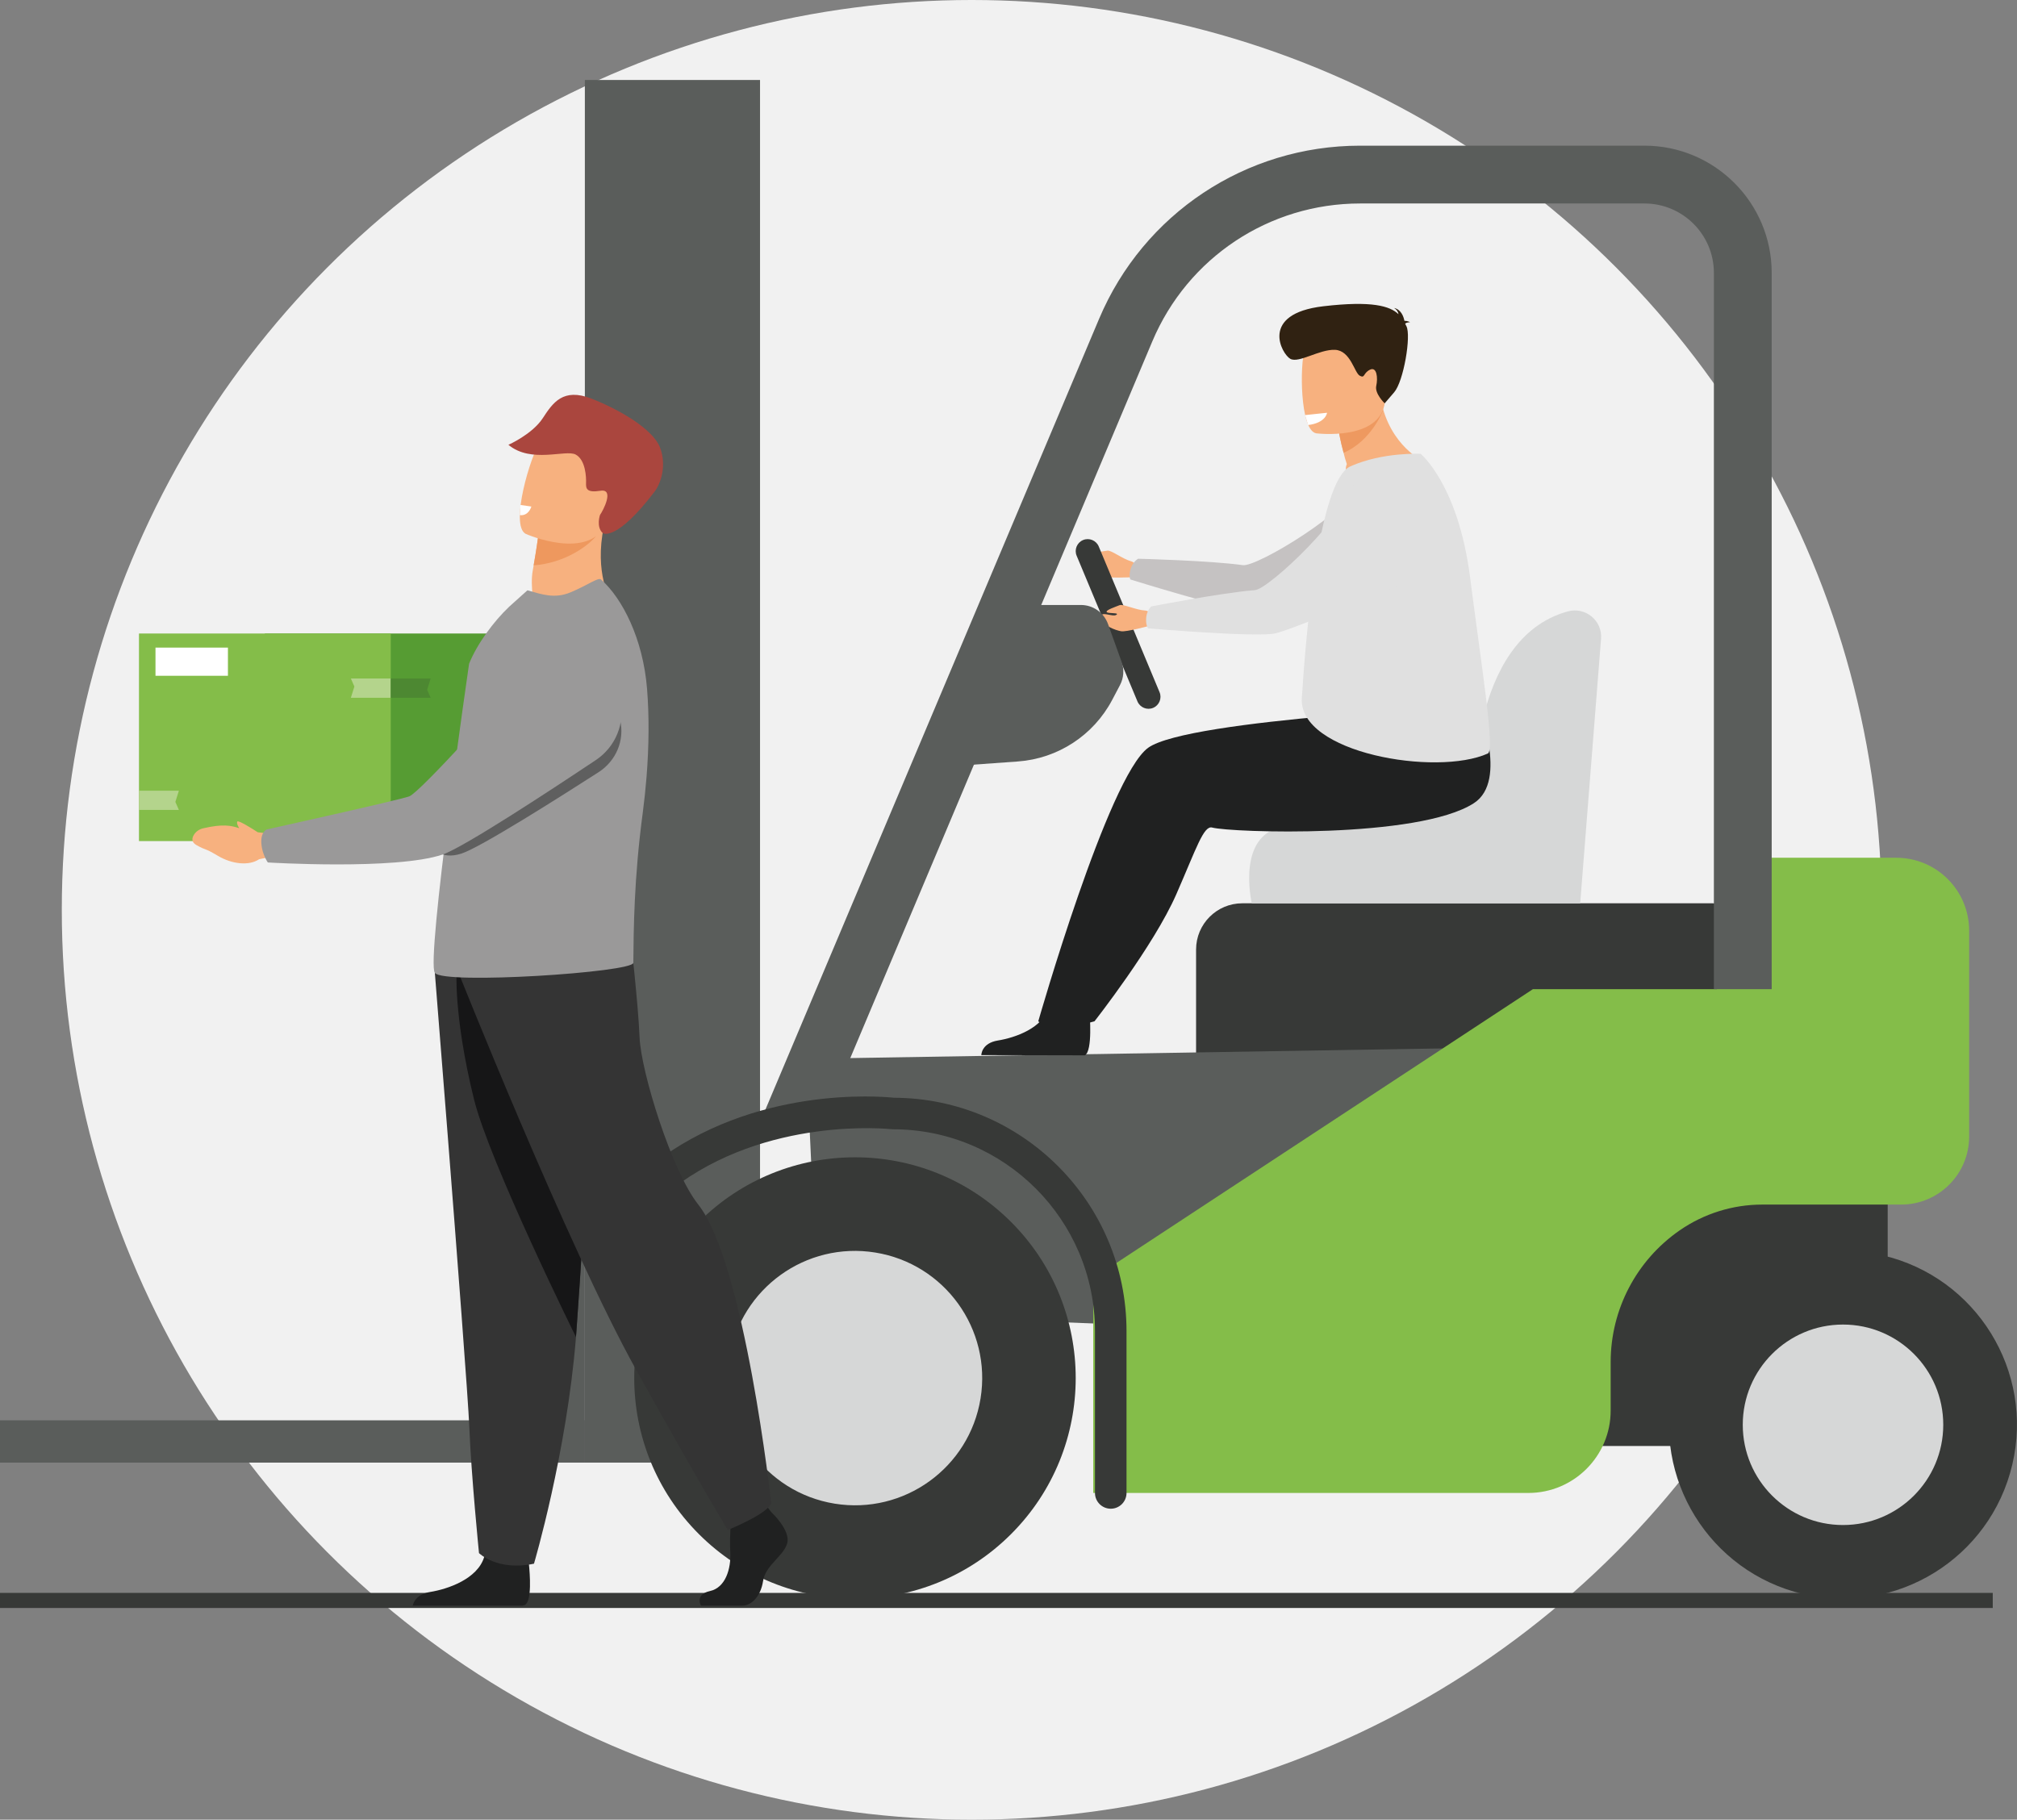 <?xml version="1.0" encoding="UTF-8"?> <svg xmlns="http://www.w3.org/2000/svg" viewBox="0 0 911.28 822.19"><rect x="0" y="0" width="911.28" height="822.19" fill="#808080" stroke="none"/><defs><style>.d{fill:#343434;}.e{fill:#fff;}.f{fill:#ee9960;}.g{fill:#161617;}.h{fill:#302212;}.i{fill:#5f5f5f;}.j{fill:#569c33;}.k{fill:#aa463e;}.l{fill:#202121;}.m{fill:#e0e0e0;}.n{fill:#f7b17f;}.o{fill:#84bd49;}.p{fill:#c5c2c2;}.q{fill:#373937;}.r{fill:#b4d48c;}.s{fill:#d6d7d7;}.t{fill:#9a9999;}.u{fill:#4d8832;}.v{fill:#f1f1f1;}.w{fill:#5a5d5b;}.x{fill:#ee985e;}</style></defs><g id="a"></g><g id="b"><g id="c"><circle class="v" cx="439.02" cy="411.1" r="411.1"></circle><rect class="q" y="719.73" width="900.33" height="6.81"></rect><g><path class="q" d="M703.66,495.42h129.06c11.12,0,20.14,9.03,20.14,20.14v117.65c0,11.12-9.03,20.14-20.14,20.14h-129.06c-11.12,0-20.14-9.03-20.14-20.14v-117.65c0-11.12,9.03-20.14,20.14-20.14Z"></path><path class="n" d="M511.49,260.81s-10.81,.53-13.01-.36c-2.2-.89-8.24-4.45-7.36-8.45,.55-2.49,5.03,1.47,6.86,.74,1.83-.73-3.73-1.27-4-2.21-.27-.94,4.58-1.43,6.33-1.73,1.75-.3,6.8,3.74,10.78,4.83,3.99,1.09,.39,7.18,.39,7.18Z"></path><path class="p" d="M652.78,249.06s-15,16.98-33.22,19.42c-18.22,2.44-45.13,7.84-53.43,7.92-8.3,.08-55.42-14.57-55.42-14.57,0,0-.88-1.5,.14-4.85,.98-3.21,3.35-4.52,3.35-4.52,0,0,32.29,.79,47.36,2.9,6.26,.87,48.92-24.56,55.61-39.91,2.63-6.02,35.61,33.62,35.61,33.62Z"></path><rect class="w" x="264.24" y="36.14" width="79.14" height="624.72"></rect><path class="q" d="M561.28,408.14h212.51c11.53,0,20.89,9.36,20.89,20.89v62.3c0,11.53-9.36,20.89-20.89,20.89h-212.51c-11.53,0-20.89-9.36-20.89-20.89v-62.3c0-11.53,9.36-20.89,20.89-20.89Z"></path><polygon class="w" points="369.65 592.96 691.79 606.02 691.79 473.05 364.31 478.39 369.65 592.96"></polygon><circle class="q" cx="386.27" cy="622.64" r="99.73" transform="translate(-327.13 455.5) rotate(-45)"></circle><circle class="s" cx="386.27" cy="622.64" r="57.47" transform="translate(-290.2 904.19) rotate(-80.78)"></circle><circle class="q" cx="832.68" cy="643.77" r="78.6" transform="translate(14.82 1306.26) rotate(-76.72)"></circle><path class="s" d="M787.38,643.77c0-25.01,20.28-45.29,45.29-45.29s45.29,20.28,45.29,45.29-20.28,45.29-45.29,45.29-45.29-20.28-45.29-45.29Z"></path><path class="o" d="M775.69,387.57v59.36h-83.11l-198.66,130.6v97.04h196.56c20.55,0,37.22-16.66,37.22-37.22v-21.94c0-23.73,11.64-45.96,31.15-59.47h0c10.97-7.6,23.99-11.67,37.33-11.67h62.74c16.98,0,30.74-13.76,30.74-30.74v-93.04c0-18.19-14.74-32.93-32.93-32.93h-81.04Z"></path><path class="w" d="M370.64,510.15l-27.27-3L496.58,144.04c20.05-47.51,66.32-78.22,117.89-78.22h128.52c31.68,0,57.46,25.78,57.46,57.46V446.93h-26.12V123.28c0-17.28-14.06-31.34-31.34-31.34h-128.52c-41.04,0-77.87,24.44-93.83,62.25l-150,355.95Z"></path><path class="q" d="M501.83,681.69c-3.93,0-7.12-3.19-7.12-7.12v-73.08c0-50.31-40.93-91.24-91.24-91.24-.28,0-.56-.02-.83-.05-.55-.06-56.49-6.08-99.24,27.24-3.1,2.42-7.58,1.86-10-1.24-2.42-3.1-1.86-7.58,1.24-10,45.9-35.76,103.21-30.83,109.23-30.2,57.99,.21,105.09,47.45,105.09,105.49v73.08c0,3.93-3.19,7.12-7.12,7.12Z"></path><rect class="w" x="0" y="641.75" width="264.23" height="19.11"></rect><rect class="w" x="246.43" y="437.43" width="17.81" height="223.43"></rect><path class="s" d="M723.36,288.54l-9.43,119.61h-148.37s-7.85-33.42,16.76-34.88c24.61-1.46,83.56-10.35,83.56-10.35,0,0-2.9-74.29,42.5-86.68,7.93-2.16,15.61,4.23,14.98,12.3Z"></path><path class="n" d="M641.84,207.72s-15.2,9.24-31.68,6.63c0,0-3.26-.83-1.66-4.65-1.01-3.09-.88-2.81-1.46-5.11-1.45-5.28-1.89-8.33-1.89-8.33l9.36-9.83,8.86-9.4c2.45,22.46,18.48,30.69,18.48,30.69Z"></path><path class="f" d="M624.78,185.56s-5.09,13.61-17.75,19.04c-1.45-5.28-2.39-10.8-2.39-10.8l9.85-7.36,10.28-.88Z"></path><path class="n" d="M594.65,195.79s29.01,3.63,31.05-14.2c2.04-17.83,7.15-29.37-11.28-32.44-18.44-3.07-22.82,3.34-24.97,9.13-2.15,5.79-2.29,36.11,5.21,37.51Z"></path><path class="h" d="M634.86,146.26c.25-.31,.84-.58,2.19-.7,0,0-1.1-.63-2.54-.61-.35-1.86-1.47-5.13-4.72-5.81,0,0,1.76,.86,2.06,2.83-3.87-3.68-11.95-6.17-33.99-3.59-29.03,3.4-18.73,21.68-14.88,23.76,3.85,2.08,13.11-4.37,20.16-4.08,7.05,.29,8.77,10.39,11.2,11.7,2.44,1.3,1.4-1.12,4.57-2.7,3.17-1.58,3.68,3.75,2.88,7.26-.8,3.51,3.8,7.92,3.8,7.92l4.29-4.99c4.3-4.99,7.74-25.57,5.54-29.85-.19-.38-.39-.76-.58-1.14Z"></path><path class="l" d="M669.11,318.87s-132.33,5.92-150.38,19.01c-18.05,13.1-49.64,123.58-49.64,123.58,0,0,6.41,5.57,25.4,0,0,0,26.74-34.05,36.97-57.41,9.08-20.74,12.33-31.19,16.22-30.13,8.27,2.26,93.12,5.18,118.19-11,16.06-10.36,1.11-44.06,3.23-44.05Z"></path><path class="m" d="M641.84,205.04s16.96,13.95,22.31,55.62c5.36,41.67,11.34,78.31,8.05,79.8-23.19,10.47-85.59-.22-84.04-25.01,1.56-24.79,7.29-98.25,21.99-104.76,14.7-6.52,31.68-5.63,31.68-5.63Z"></path><path class="q" d="M520.98,319.84h0c-2.75,1.15-5.93-.16-7.08-2.91l-27.48-65.84c-1.15-2.75,.16-5.93,2.91-7.08h0c2.75-1.15,5.94,.16,7.08,2.91l27.48,65.84c1.15,2.75-.16,5.93-2.91,7.08Z"></path><path class="n" d="M519.3,282.77s-10.45,2.85-12.78,2.45c-2.34-.4-9.01-2.57-9.01-6.66,0-2.55,5.23,.35,6.86-.76,1.63-1.11-3.92-.43-4.39-1.29-.47-.86,4.17-2.38,5.81-3.06,1.64-.67,7.44,2.19,11.57,2.4,4.13,.2,1.94,6.93,1.94,6.93Z"></path><path class="m" d="M654.73,240.84s-10.99,19.82-28.26,26.12c-17.27,6.31-42.38,17.38-50.46,19.25-8.09,1.87-57.26-2.29-57.26-2.29,0,0-1.18-1.27-.91-4.77,.26-3.35,2.29-5.13,2.29-5.13,0,0,31.7-6.18,46.87-7.38,6.3-.5,42.48-34.53,45.7-50.95,1.26-6.45,42.02,25.15,42.02,25.15Z"></path><path class="l" d="M492.28,457.74s1.49,17.29-2.16,19.09l-46.76-.1s0-5.4,7.51-6.6c7.51-1.2,20.71-5.6,22.94-15.39,2.23-9.79,18.47,3,18.47,3Z"></path><path class="w" d="M467.11,273.35h21.23c5.5,0,10.41,3.45,12.27,8.63l6.14,17.08c1.24,3.45,.97,7.26-.74,10.5l-3.52,6.68c-8.45,16.01-24.56,26.52-42.61,27.82l-25.9,1.86,20.73-63.57c1.75-5.37,6.75-9,12.4-9Z"></path></g><g><g><rect class="j" x="119.67" y="286.24" width="113.75" height="93.79"></rect><rect class="o" x="62.79" y="286.24" width="113.75" height="93.79"></rect><polygon class="u" points="233.35 356.25 215.33 356.25 216.92 351.18 215.33 347.55 233.35 347.55 233.35 356.25"></polygon><polygon class="r" points="176.54 315.27 158.52 315.27 160.11 310.2 158.52 306.57 176.54 306.57 176.54 315.27"></polygon><polygon class="u" points="176.54 306.57 194.57 306.57 192.98 311.65 194.57 315.27 176.54 315.27 176.54 306.57"></polygon><polygon class="r" points="62.79 357.26 80.82 357.26 79.23 362.33 80.82 365.95 62.79 365.95 62.79 357.26"></polygon><rect class="e" x="70.24" y="292.6" width="32.73" height="12.73" transform="translate(173.22 597.94) rotate(180)"></rect></g><path class="n" d="M116.45,376.04c-2.76-1.79-9.02-5.73-9.3-4.79-.2,.68,.17,1.8,.94,2.96-3.74-1.24-7.52-1.99-16.31,.05-1.76,.41-3.33,1.48-4.24,3.04-.85,1.44-1.12,3.21,1.2,4.53,4.63,2.64,3.25,1,9.69,4.85,6.44,3.85,14.16,4.59,18.65,1.55l6.12-1.27,.37-10.17s-3.53-.28-7.12-.74Z"></path><path class="n" d="M275.9,271.36s-17.47,14.28-34.34,3.77c0,0-2.14-10.2-.89-17.19,.16-.86,.3-1.7,.44-2.49,1.38-7.88,1.94-12.34,1.94-12.34h.02c.89-.19,29.97-6.21,29.77-5.3-4.45,21.17,3.06,33.55,3.06,33.55Z"></path><path class="x" d="M269.17,242.37c-3.51,4.34-14.21,12.1-28.07,13.07,1.38-7.88,1.94-12.34,1.94-12.34h.02c.78-.06,27.15-2.01,26.11-.73Z"></path><path class="n" d="M237.54,241.23s29.02,12.83,36.73-5.37c7.71-18.19,16.65-28.79-1.55-37.75-18.2-8.96-24.77-3.55-28.82,1.89-4.05,5.45-13.71,37.42-6.36,41.23Z"></path><path class="k" d="M272.27,240.84c.37,.34,6.52,3.57,23.51-18.75,2.67-3.5,5.56-11.63,2.42-19.87-3.14-8.24-18.1-17.07-30.96-22.1-12.86-5.03-17.47,1.87-22.02,8.83-4.78,7.3-15.52,12.03-15.52,12.03,10.3,8.58,25.87,1.99,30.38,4.4,4.52,2.41,4.79,10.29,4.7,12.78-.09,2.49,.08,4.61,6.52,3.58,6.44-1.03,1.13,9.06-.22,10.93,0,0-1.84,5.3,1.2,8.17Z"></path><path class="l" d="M316.68,725.49h18.7c3.92,0,8.28-3.93,9.37-11.11,1.09-7.19,9.15-11.11,10.89-17,1.75-5.88-7.19-14.17-7.19-14.17l-1.49-1.92-1.55-2-14.82,3.48s-.37,3.53-.59,8.02c-.16,3.24-.25,7-.06,10.28,.44,7.85-2.2,16.29-9.17,17.82-6.97,1.53-4.09,6.59-4.09,6.59Z"></path><path class="l" d="M186.48,725.49h49.58c.47-.09,.83-.2,1.05-.31,3.31-1.66,2.27-14.33,1.87-18.24-.08-.73-.13-1.15-.13-1.15,0,0-17.43-13.94-19.83-3.27-.08,.33-.16,.66-.26,.98h0c-3.03,10-16.55,14.53-24.37,15.8-5.97,.97-7.52,4.45-7.92,6.19Z"></path><path class="d" d="M196.47,439.6s2.65,33.03,5.76,72.74c4.23,53.94,9.31,120.19,9.82,132.74,.87,21.79,4.36,56.66,4.36,56.66,0,0,8.28,8.28,24.84,4.79,0,0,14.76-49.77,18.98-102.42,.07-.86,.13-1.73,.2-2.6,3.92-53.6,10.02-166.48,10.02-166.48l-73.97,4.58Z"></path><path class="g" d="M206.33,437.4s-1.71,20.61,7.82,59.28c6.99,28.37,46.07,107.43,46.07,107.43,.07-.86,.13-1.73,.2-2.6,3.92-53.6,10.02-166.48,10.02-166.48l-64.11,2.38Z"></path><path class="d" d="M206.33,437.4s49.95,125.75,81.32,181.97c31.38,56.22,41.18,71.91,41.18,71.91,0,0,17.98-7.19,19.61-12.09,0,0-12-108.53-33.01-134.99-11.87-14.95-25.82-59.81-26.47-75.5-.65-15.69-4.25-46.74-4.25-46.74l-78.38,15.45Z"></path><path class="t" d="M196.47,439.6c4.09,5.35,89.64-.26,89.67-4.58,.13-15,.29-38.14,4.24-67.65,.72-5.5,1.3-10.96,1.73-16.35,1.11-14.04,1.21-27.56,.23-39.77-1.82-22.68-11.2-40.94-20.8-49.43-1.26-1.07-5.94,2.56-13.79,5.83-7.24,3.01-12.96,.9-19.45-.93l-8.34,7.49c-6.94,6.6-14.38,16.65-18.03,25.69,0,0-19.55,134.35-15.46,139.7Z"></path><path class="i" d="M194.91,362.84c4.49-1.54,41.69-42.01,41.69-42.01,0,0,14.2-16.78,26.58-13.59,10.76,2.77,15.26,10.64,17.01,18.23,2.09,9.04-1.84,18.34-9.77,23.44-17.8,11.45-53.44,34.04-61.95,36.77-18.94,6.08-18.05-21.3-13.56-22.84Z"></path><path class="t" d="M118.14,381.73c-.64-5.86,2.37-6.96,2.37-6.96,0,0,59.36-13.15,64.38-14.94,5.02-1.8,46.73-48.68,46.73-48.68,0,0,15.93-19.43,29.73-15.81,11.99,3.15,16.98,12.21,18.9,20.96,2.29,10.42-2.14,21.17-11.02,27.1-19.92,13.3-59.81,39.54-69.32,42.73-21.17,7.1-78.91,3.56-78.91,3.56,0,0-2.37-3.34-2.87-7.95Z"></path></g><path class="e" d="M589.64,187.55l9.92-1.05s-.46,4.54-8.57,5.55l-1.34-4.5Z"></path><path class="e" d="M235.13,228.16l4.94,.71s-1.13,4.33-5.2,3.89l.27-4.6Z"></path></g></g></svg> 